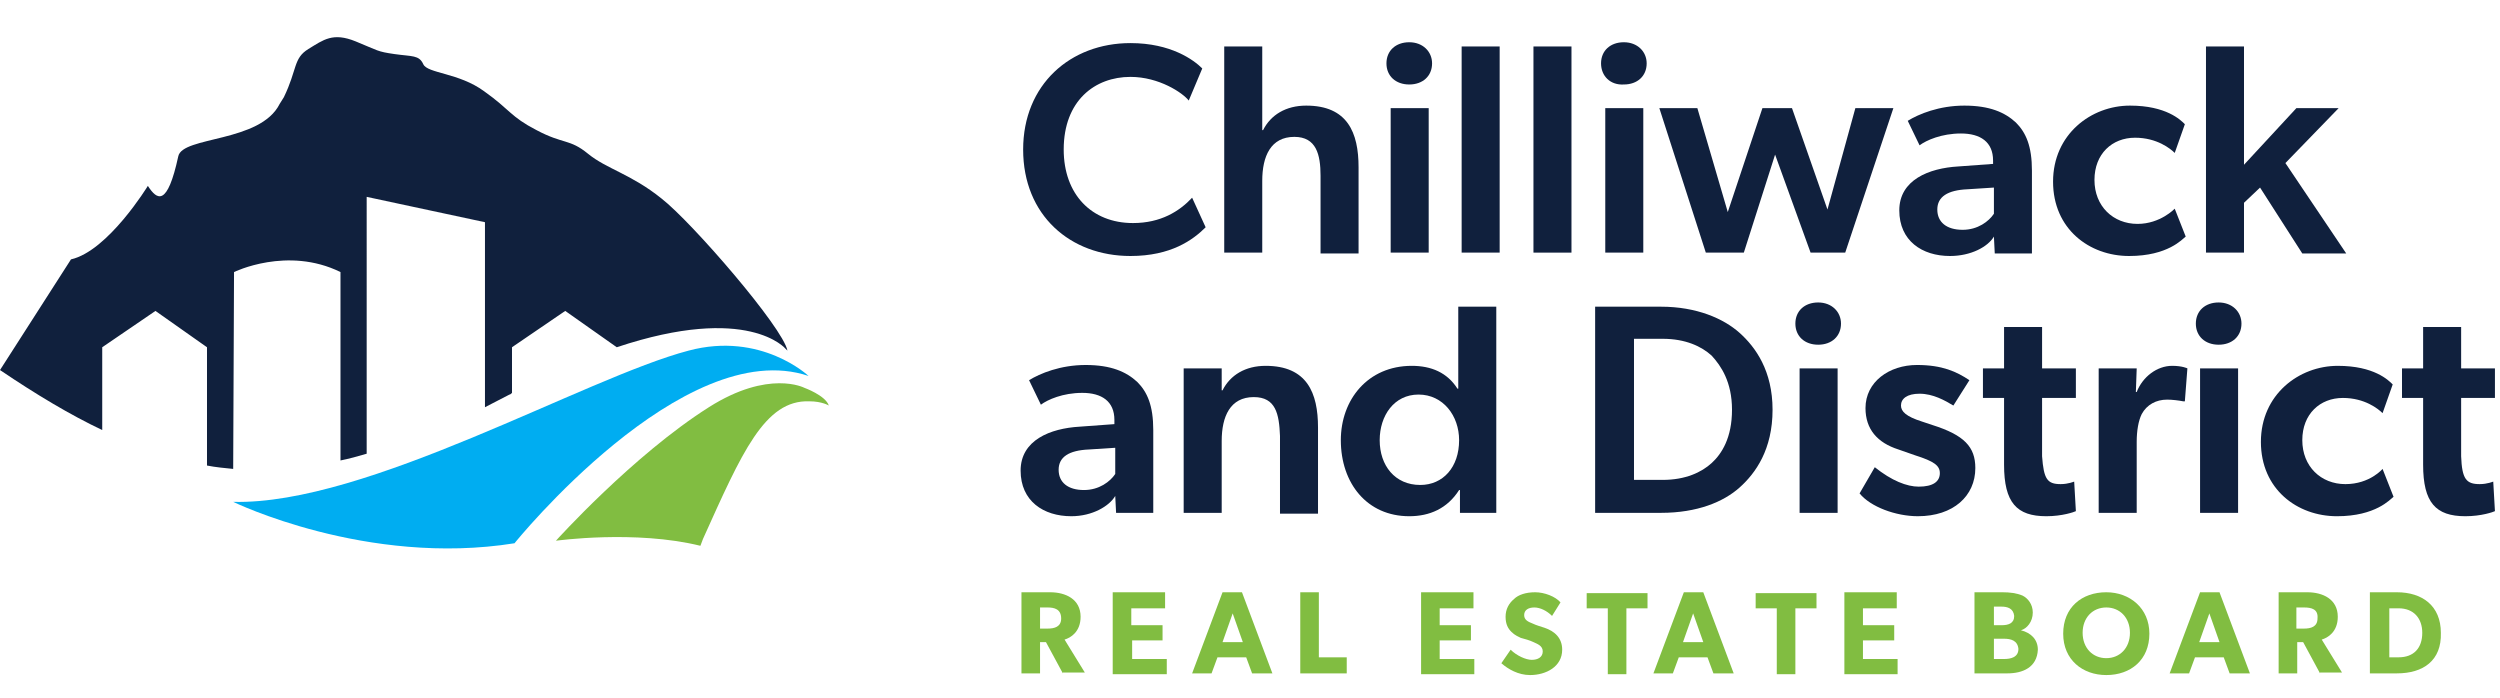 <?xml version="1.0" encoding="utf-8"?>
<!-- Generator: Adobe Illustrator 27.3.0, SVG Export Plug-In . SVG Version: 6.00 Build 0)  -->
<svg version="1.1" id="Layer_2_00000042705324628521926710000005587558898950866319_"
	 xmlns="http://www.w3.org/2000/svg" xmlns:xlink="http://www.w3.org/1999/xlink" x="0px" y="0px" viewBox="0 0 295.9 82.6"
	 style="enable-background:new 0 0 295.9 82.6;" xml:space="preserve">
<style type="text/css">
	.st0{enable-background:new    ;}
	.st1{fill:#81BD41;}
	.st2{fill:#10203D;}
	.st3{fill:#00ADF1;}
</style>
<g id="Layer_1-2">
	<g>
		<g class="st0">
			<path class="st1" d="M125.8,79.7l-2-3.7h-0.7v3.7h-2.2v-9.6h3.4c1.8,0,3.6,0.8,3.6,2.9c0,1.8-1.2,2.5-1.9,2.7l2.4,3.9H125.8z
				 M124,71.9h-0.9v2.5h0.9c0.8,0,1.6-0.2,1.6-1.2C125.6,72.1,124.8,71.9,124,71.9z"/>
		</g>
		<g class="st0">
			<path class="st1" d="M131.7,79.7v-9.6h6.2V72h-4v2h3.7v1.8H134v2.2h4.1v1.8H131.7z"/>
		</g>
		<g class="st0">
			<path class="st1" d="M148.2,79.7l-0.7-1.9h-3.4l-0.7,1.9h-2.3l3.6-9.6h2.3l3.6,9.6H148.2z M145.9,72.6l-1.2,3.4h2.4L145.9,72.6z"
				/>
		</g>
		<g class="st0">
			<path class="st1" d="M153.9,79.7v-9.6h2.2v7.7h3.3v1.9H153.9z"/>
			<path class="st1" d="M168.2,79.7v-9.6h6.2V72h-4v2h3.7v1.8h-3.7v2.2h4.1v1.8H168.2z"/>
		</g>
		<g class="st0">
			<path class="st1" d="M181.1,79.9c-1.4,0-2.6-0.7-3.4-1.4l1.1-1.6c0.7,0.7,1.8,1.2,2.5,1.2c0.7,0,1.3-0.3,1.3-1
				c0-0.7-0.7-0.9-1.1-1.1c-0.4-0.2-1.1-0.4-1.5-0.5c-0.2-0.1-0.7-0.3-1.1-0.7c-0.4-0.4-0.7-0.9-0.7-1.8c0-0.9,0.4-1.6,1-2.1
				c0.5-0.5,1.4-0.8,2.5-0.8s2.4,0.5,3,1.2l-1,1.6c-0.6-0.6-1.4-1-2.1-1c-0.7,0-1.2,0.3-1.2,0.9s0.5,0.8,1,1
				c0.4,0.2,1.1,0.4,1.4,0.5c1.2,0.4,2.1,1.2,2.1,2.6C184.9,78.9,183,79.9,181.1,79.9z"/>
		</g>
		<g class="st0">
			<path class="st1" d="M192.5,72v7.8h-2.2V72h-2.5v-1.8h7.2V72H192.5z"/>
			<path class="st1" d="M202.8,79.7l-0.7-1.9h-3.4l-0.7,1.9h-2.3l3.6-9.6h2.3l3.6,9.6H202.8z M200.4,72.6l-1.2,3.4h2.4L200.4,72.6z"
				/>
		</g>
		<g class="st0">
			<path class="st1" d="M212.5,72v7.8h-2.2V72h-2.5v-1.8h7.2V72H212.5z"/>
		</g>
		<g class="st0">
			<path class="st1" d="M218.3,79.7v-9.6h6.2V72h-4v2h3.7v1.8h-3.7v2.2h4.1v1.8H218.3z"/>
		</g>
		<g class="st0">
			<path class="st1" d="M237.6,79.7h-3.9v-9.6h3.3c0.9,0,1.7,0.1,2.4,0.4c0.6,0.3,1.2,1,1.2,2c0,1.1-0.7,1.9-1.4,2.1v0
				c1.2,0.3,2,1.1,2,2.3C241.1,79,239.4,79.7,237.6,79.7z M236.9,71.8h-0.9V74h0.9c0.8,0,1.5-0.2,1.5-1.1
				C238.3,72,237.6,71.8,236.9,71.8z M237.2,75.6h-1.2V78h1.2c0.8,0,1.7-0.2,1.7-1.2C238.8,75.8,238,75.6,237.2,75.6z"/>
		</g>
		<g class="st0">
			<path class="st1" d="M249.3,79.9c-2.8,0-5.1-1.8-5.1-4.9c0-3.1,2.2-4.9,5.1-4.9c2.8,0,5.1,1.9,5.1,4.9
				C254.4,78.1,252.2,79.9,249.3,79.9z M249.3,71.9c-1.6,0-2.8,1.2-2.8,3s1.2,3,2.8,3c1.6,0,2.8-1.2,2.8-3
				C252.1,73.1,250.9,71.9,249.3,71.9z"/>
		</g>
		<g class="st0">
			<path class="st1" d="M263.9,79.7l-0.7-1.9h-3.4l-0.7,1.9h-2.3l3.6-9.6h2.3l3.6,9.6H263.9z M261.5,72.6l-1.2,3.4h2.4L261.5,72.6z"
				/>
		</g>
		<g class="st0">
			<path class="st1" d="M274.6,79.7l-2-3.7h-0.7v3.7h-2.2v-9.6h3.4c1.8,0,3.6,0.8,3.6,2.9c0,1.8-1.2,2.5-1.9,2.7l2.4,3.9H274.6z
				 M272.7,71.9h-0.9v2.5h0.9c0.8,0,1.6-0.2,1.6-1.2C274.4,72.1,273.6,71.9,272.7,71.9z"/>
		</g>
		<g class="st0">
			<path class="st1" d="M283.7,79.7h-3.2v-9.6h3.2c3,0,5.2,1.6,5.2,4.8C289,78.2,286.8,79.7,283.7,79.7z M283.9,72h-1.1v5.8h1.1
				c1.8,0,2.8-1.1,2.8-2.9C286.7,73.2,285.7,72,283.9,72z"/>
		</g>
		<g class="st0">
			<path class="st2" d="M133.8,30.3c-7.1,0-12.7-4.8-12.7-12.6c0-7.7,5.6-12.6,12.7-12.6c4.8,0,7.5,2,8.5,3l-1.6,3.8
				c-0.7-0.9-3.5-2.8-6.9-2.8c-4.2,0-7.9,2.8-7.9,8.6c0,5.3,3.3,8.7,8.2,8.7c3.3,0,5.5-1.4,7-3l1.6,3.5
				C141.2,28.4,138.6,30.3,133.8,30.3z"/>
		</g>
		<g class="st0">
			<path class="st2" d="M160.8,19.8v10.2h-4.5v-9.2c0-2.5-0.5-4.6-3.1-4.6c-2.8,0-3.8,2.3-3.8,5.2v8.5h-4.5V5.5h4.5v9.9h0.1
				c0.9-1.8,2.7-2.9,5.1-2.9C159.5,12.5,160.8,15.7,160.8,19.8z"/>
		</g>
		<g class="st0">
			<path class="st2" d="M164.1,7.5c0-1.5,1.1-2.5,2.7-2.5s2.7,1.1,2.7,2.5c0,1.5-1.1,2.5-2.7,2.5S164.1,9,164.1,7.5z M169.1,12.8
				v17.1h-4.5V12.8H169.1z"/>
		</g>
		<g class="st0">
			<path class="st2" d="M177.5,5.5v24.4H173V5.5H177.5z"/>
		</g>
		<g class="st0">
			<path class="st2" d="M186,5.5v24.4h-4.5V5.5H186z"/>
		</g>
		<g class="st0">
			<path class="st2" d="M189.5,7.5c0-1.5,1.1-2.5,2.7-2.5c1.6,0,2.7,1.1,2.7,2.5c0,1.5-1.1,2.5-2.7,2.5
				C190.6,10.1,189.5,9,189.5,7.5z M194.5,12.8v17.1H190V12.8H194.5z"/>
		</g>
		<g class="st0">
			<path class="st2" d="M206.4,29.9h-4.5l-5.5-17.1h4.5l3.6,12.3l4.1-12.3h3.5l4.2,12l3.3-12h4.5l-5.7,17.1h-4.1l-4.2-11.6
				L206.4,29.9z"/>
		</g>
		<g class="st0">
			<path class="st2" d="M230.8,30.3c-3.3,0-6-1.8-6-5.4s3.5-5,7-5.2l4.1-0.3V19c0-2.2-1.5-3.2-3.8-3.2c-2.3,0-4.1,0.8-4.9,1.4
				l-1.4-2.9c1.3-0.8,3.7-1.8,6.7-1.8c3,0,4.8,0.8,6.1,2c1.2,1.2,1.9,2.8,1.9,5.7v9.8h-4.4l-0.1-2C235.3,29.2,233.3,30.3,230.8,30.3
				z M229.3,24.8c0,1.5,1.1,2.4,3,2.4c1.8,0,3.1-1,3.7-1.9v-3.1l-3.1,0.2C230.5,22.5,229.3,23.3,229.3,24.8z"/>
		</g>
		<g class="st0">
			<path class="st2" d="M257.4,24.7l1.3,3.3c-0.4,0.3-2.1,2.3-6.7,2.3c-4.7,0-9-3.2-9-8.8c0-5.6,4.5-9,9.1-9c4.3,0,6,1.7,6.5,2.2
				l-1.2,3.4c-0.5-0.5-2.1-1.8-4.7-1.8c-2.7,0-4.8,1.9-4.8,5s2.2,5.2,5.1,5.2C255.7,26.5,257.4,24.7,257.4,24.7z"/>
		</g>
		<g class="st0">
			<path class="st2" d="M265.6,24v5.9h-4.5V5.5h4.5v14l6.2-6.7h5l-6.3,6.5l7.2,10.7h-5.2l-5-7.8L265.6,24z"/>
		</g>
		<g class="st0">
			<path class="st2" d="M126.8,61.1c-3.3,0-6-1.8-6-5.4s3.5-5,7-5.2l4.1-0.3v-0.5c0-2.2-1.5-3.2-3.8-3.2c-2.3,0-4.1,0.8-4.9,1.4
				l-1.4-2.9c1.3-0.8,3.7-1.8,6.7-1.8c3,0,4.8,0.8,6.1,2c1.2,1.2,1.9,2.8,1.9,5.7v9.8h-4.4l-0.1-2C131.3,59.9,129.3,61.1,126.8,61.1
				z M125.3,55.6c0,1.5,1.1,2.4,3,2.4c1.8,0,3.1-1,3.7-1.9V53l-3.1,0.2C126.5,53.3,125.3,54.1,125.3,55.6z"/>
		</g>
		<g class="st0">
			<path class="st2" d="M148.4,47c-2.8,0-3.8,2.3-3.8,5.2v8.5h-4.5V43.6h4.5l0,2.6h0.1c0.9-1.8,2.7-2.9,5.1-2.9
				c4.9,0,6.2,3.2,6.2,7.3v10.2h-4.5v-9.2C151.4,49,151,47,148.4,47z"/>
		</g>
		<g class="st0">
			<path class="st2" d="M172.7,58c-1.4,2.2-3.5,3.1-5.9,3.1c-5,0-8.1-3.9-8.1-9c0-4.8,3.2-8.8,8.4-8.8c2.3,0,4.2,0.8,5.4,2.7h0.1
				c0-0.8,0-1.7,0-2.9v-6.8h4.5v24.4h-4.3l0-2.7H172.7z M172.7,52.1c0-2.9-1.9-5.4-4.8-5.4c-2.9,0-4.6,2.5-4.6,5.4
				c0,3,1.8,5.3,4.8,5.3C170.8,57.4,172.7,55.3,172.7,52.1z"/>
		</g>
		<g class="st0">
			<path class="st2" d="M196.6,36.3c4.2,0,7.4,1.4,9.3,3.1c1.9,1.7,3.9,4.5,3.9,9.1c0,4.7-2,7.5-3.9,9.2c-1.9,1.7-5,3-9.3,3h-7.8
				V36.3H196.6z M202.6,54.8c1.2-1.1,2.4-3,2.4-6.3c0-3.3-1.3-5.2-2.4-6.4c-1.2-1.1-3.1-2-5.8-2h-3.4v16.7h3.4
				C199.5,56.8,201.4,55.9,202.6,54.8z"/>
		</g>
		<g class="st0">
			<path class="st2" d="M212.5,38.3c0-1.5,1.1-2.5,2.7-2.5c1.6,0,2.7,1.1,2.7,2.5c0,1.5-1.1,2.5-2.7,2.5
				C213.6,40.8,212.5,39.8,212.5,38.3z M217.5,43.6v17.1H213V43.6H217.5z"/>
		</g>
		<g class="st0">
			<path class="st2" d="M227.2,46.6c-1.5,0-2.2,0.6-2.2,1.4c0,0.7,0.6,1.3,2.5,1.9l1.2,0.4c3.8,1.2,5.1,2.6,5.1,5.1
				c0,3.3-2.6,5.7-6.8,5.7c-2.6,0-5.6-1.1-6.9-2.7l1.8-3.1c2,1.6,3.8,2.3,5.2,2.3c1.7,0,2.5-0.6,2.5-1.6c0-0.9-0.7-1.4-2.9-2.1
				l-2-0.7c-2.5-0.8-3.9-2.4-3.9-4.9c0-3.1,2.8-5.1,6.1-5.1c3,0,4.7,0.8,6.2,1.8l-1.9,3C230.2,47.4,228.8,46.6,227.2,46.6z"/>
		</g>
		<g class="st0">
			<path class="st2" d="M243.9,57.3c0.9,0,1.6-0.3,1.6-0.3l0.2,3.5c-0.2,0.1-1.6,0.6-3.5,0.6c-3.5,0-5-1.6-5-6.1v-7.9h-2.5v-3.5h2.5
				v-4.9h4.5v4.9h4v3.5h-4V54C241.9,56.7,242.3,57.3,243.9,57.3z"/>
		</g>
		<g class="st0">
			<path class="st2" d="M252.9,43.6l-0.1,2.8h0.1c0.7-1.8,2.4-3.1,4.2-3.1c1.2,0,1.8,0.3,1.8,0.3l-0.3,3.9h-0.2
				c-0.5-0.1-1.3-0.2-1.9-0.2c-1.3,0-2.4,0.6-3,1.7c-0.4,0.8-0.6,2-0.6,3.3v8.4h-4.5V43.6H252.9z"/>
		</g>
		<g class="st0">
			<path class="st2" d="M259.9,38.3c0-1.5,1.1-2.5,2.7-2.5s2.7,1.1,2.7,2.5c0,1.5-1.1,2.5-2.7,2.5S259.9,39.8,259.9,38.3z
				 M264.9,43.6v17.1h-4.5V43.6H264.9z"/>
		</g>
		<g class="st0">
			<path class="st2" d="M282,55.5l1.3,3.3c-0.4,0.3-2.1,2.3-6.7,2.3c-4.7,0-9-3.2-9-8.8c0-5.6,4.5-9,9.1-9c4.3,0,6,1.7,6.5,2.2
				l-1.2,3.4c-0.5-0.5-2.1-1.8-4.7-1.8c-2.7,0-4.8,1.9-4.8,5s2.2,5.2,5.1,5.2S282,55.5,282,55.5z"/>
		</g>
		<g class="st0">
			<path class="st2" d="M293.5,57.3c0.9,0,1.6-0.3,1.6-0.3l0.2,3.5c-0.2,0.1-1.6,0.6-3.5,0.6c-3.5,0-5-1.6-5-6.1v-7.9h-2.5v-3.5h2.5
				v-4.9h4.5v4.9h4v3.5h-4V54C291.4,56.7,291.9,57.3,293.5,57.3z"/>
		</g>
		<path class="st1" d="M98.1,48c0,0-0.8-0.5-2.3-0.5c-5.3-0.2-8,6.1-12.6,16.3l-0.3,0.8c-7.7-1.9-17.1-0.6-17.1-0.6
			s9.1-10.1,18.1-15.8c7.1-4.5,11.3-2.3,11.3-2.3S97.7,46.8,98.1,48"/>
		<path class="st3" d="M95.7,44.5c0,0-5.6-5.3-14.2-3c-12.2,3.2-38.1,18.3-53.9,17.9c0,0,15.8,7.7,33.3,4.9
			C60.8,64.4,80.9,39.5,95.7,44.5z"/>
		<path class="st2" d="M78.3,23.5c-3.6-2.9-6.5-3.5-8.7-5.3c-2.2-1.8-2.9-1.1-6.1-2.8c-3.1-1.6-3.1-2.4-6.2-4.6
			c-3-2.2-6.7-2.1-7.2-3.2s-1.3-0.9-3.4-1.2c-2.1-0.3-1.9-0.4-4.6-1.5c-2.7-1.1-3.8-0.2-5.6,0.9c-1.8,1.1-1.3,2.4-2.9,5.7l-0.5,0.8
			c-2.3,4.6-11.5,3.8-12,6.2c-1.3,6-2.5,5.2-3.6,3.5c0,0-4.7,7.7-9.1,8.7L0,43.8c4.3,2.9,8.3,5.3,12.1,7.1v-9.8l6.3-4.3l6.1,4.3v14
			c1,0.2,2.1,0.3,3.1,0.4l0.1-23.3c0,0,6.3-3.1,12.6,0v22.3c1-0.2,2.1-0.5,3.1-0.8V23.3l14,3v21.9c1-0.5,1.9-1,2.9-1.5
			c0.1,0,0.2-0.1,0.3-0.2v-5.4l6.3-4.3l6.1,4.3c15.6-5.2,20,0.2,20,0.2l0.2,0.2C92.7,38.8,81.9,26.3,78.3,23.5L78.3,23.5z"/>
	</g>
</g>
</svg>
